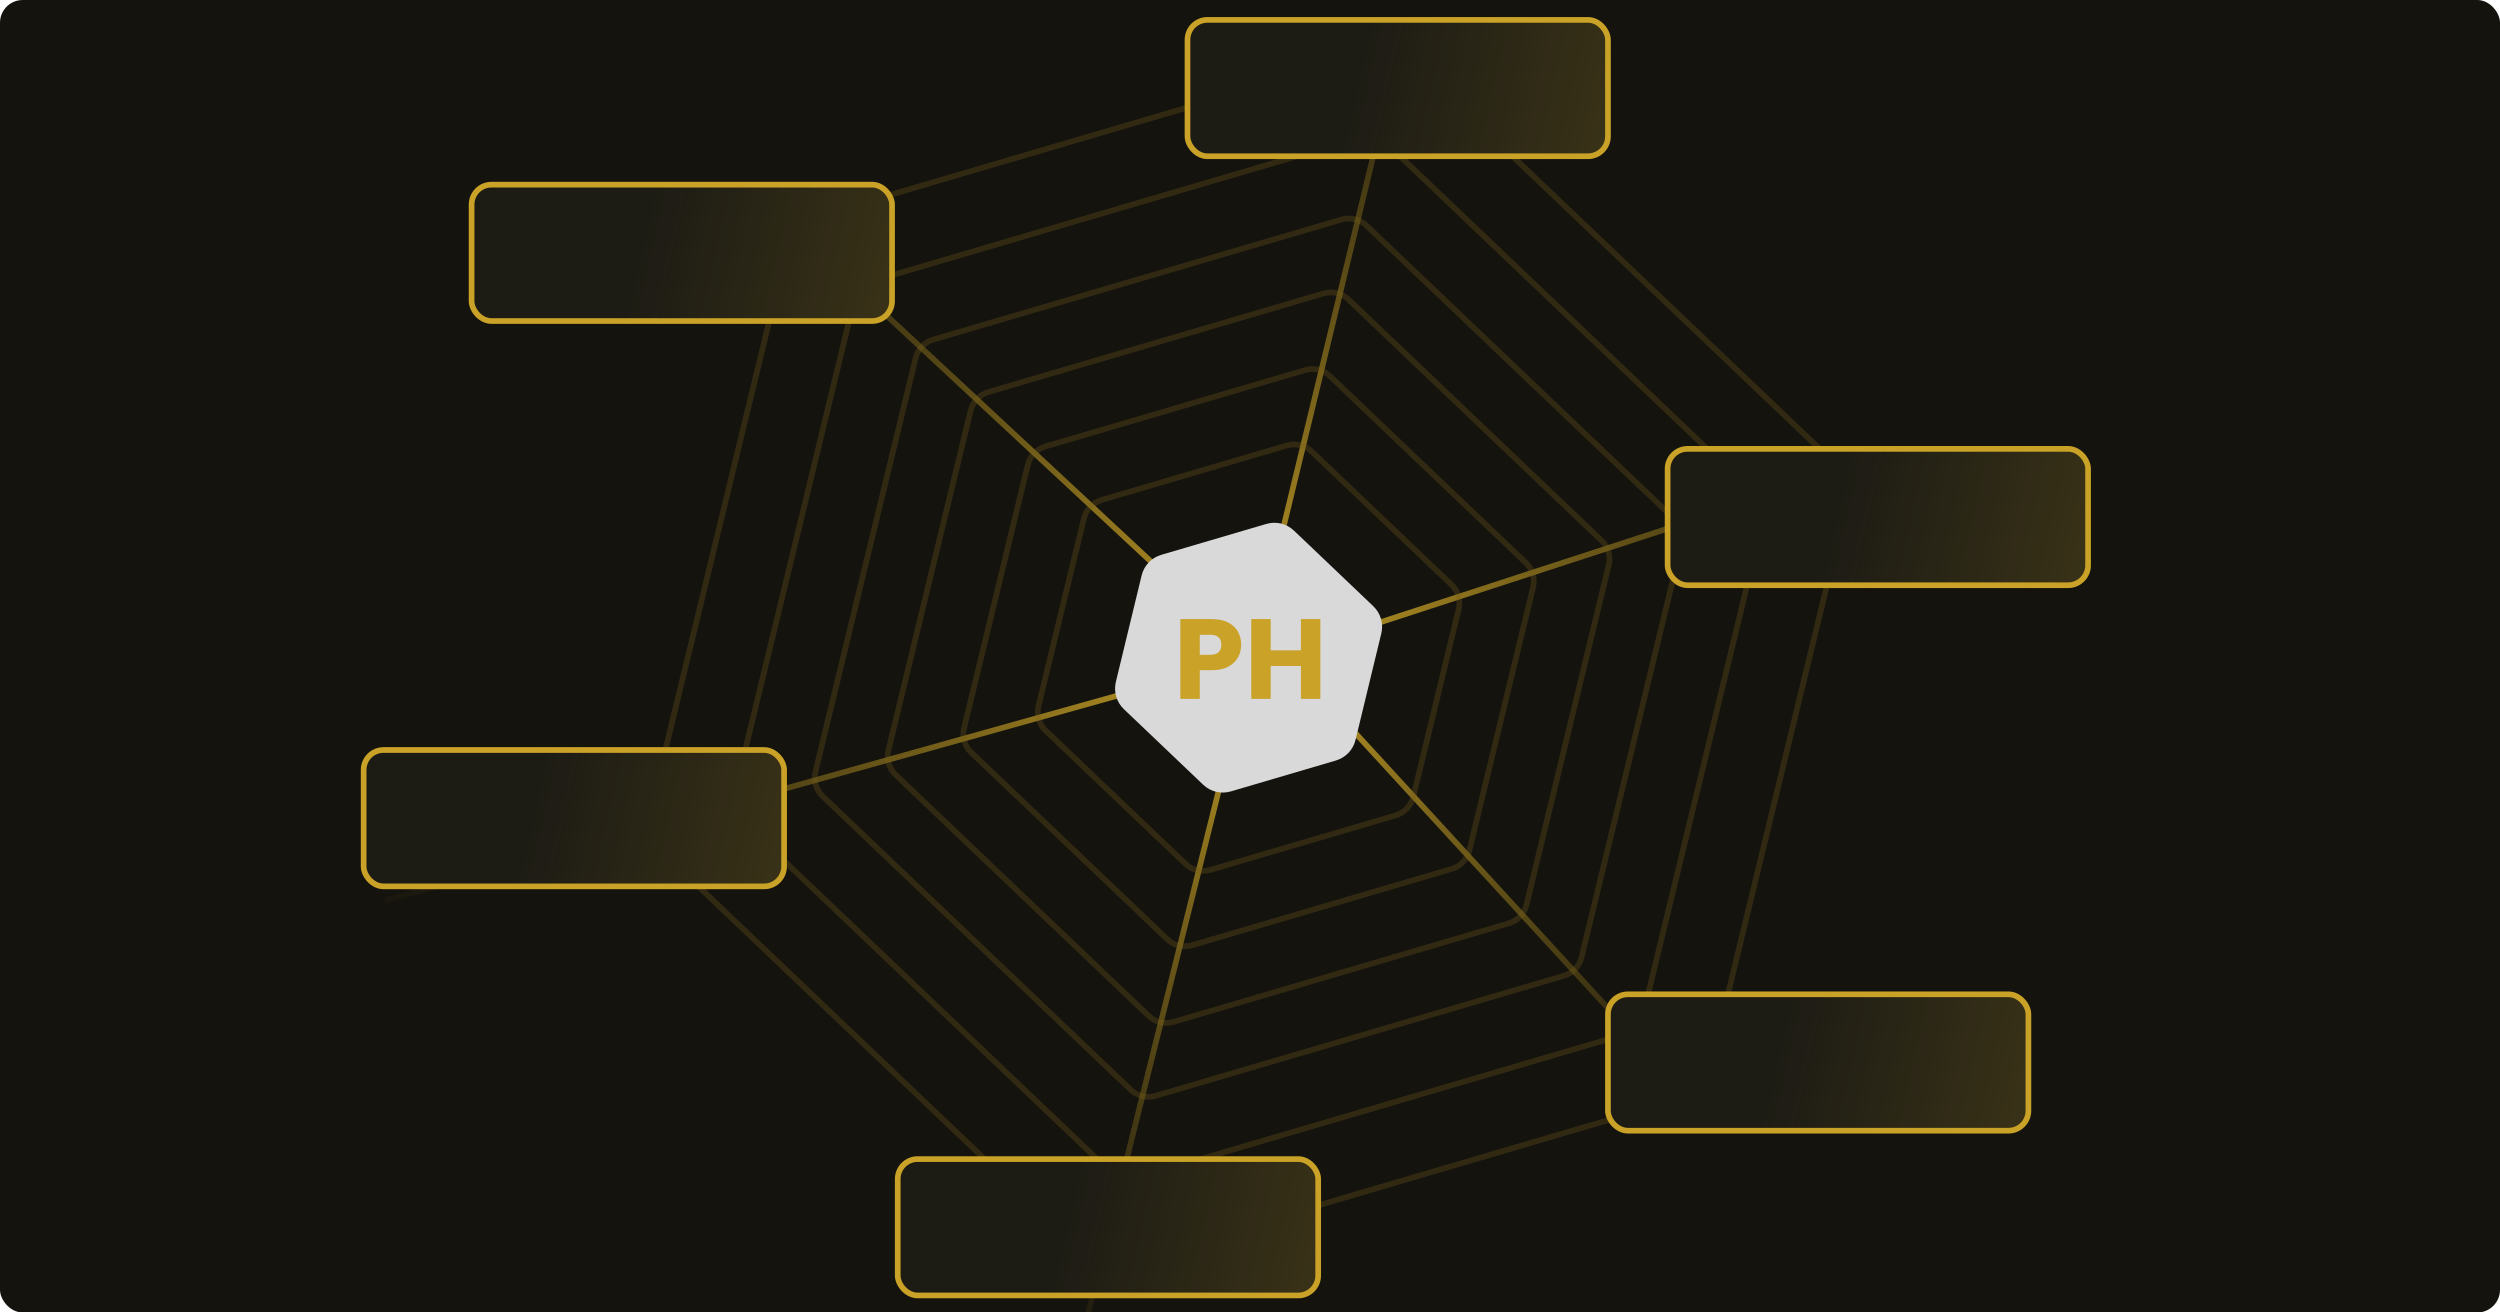 <?xml version="1.0" encoding="utf-8"?>
<svg xmlns="http://www.w3.org/2000/svg" fill="none" height="462" viewBox="0 0 880 462" width="880">
<g clip-path="url(#clip0_519_286)">
<rect fill="#14130E" height="462" rx="8" width="880"/>
<path d="M441.5 231.5L276 77.5" stroke="url(#paint0_linear_519_286)" stroke-width="2"/>
<path d="M440.635 231.631L494.5 9" stroke="url(#paint1_linear_519_286)" stroke-width="2"/>
<path d="M441.372 233.546L647 166.5" stroke="url(#paint2_linear_519_286)" stroke-width="2"/>
<path d="M449.637 228.166L595.5 387" stroke="url(#paint3_linear_519_286)" stroke-width="2"/>
<path d="M440.635 231.631L376.5 488.5" stroke="url(#paint4_linear_519_286)" stroke-width="2"/>
<path d="M440.635 231.631L135.5 317" stroke="url(#paint5_linear_519_286)" stroke-width="2"/>
<path d="M368.084 257.193C365.756 254.975 364.788 251.684 365.545 248.558L381.541 182.498C382.298 179.373 384.665 176.889 387.75 175.982L452.957 156.806C456.042 155.899 459.377 156.706 461.705 158.924L510.916 205.808C513.244 208.025 514.212 211.317 513.455 214.442L497.459 280.502C496.702 283.627 494.335 286.111 491.25 287.018L426.043 306.195C422.958 307.102 419.623 306.295 417.295 304.077L368.084 257.193Z" stroke="#76601A" stroke-opacity="0.3" stroke-width="2"/>
<path d="M395.601 249.623C393.015 247.158 391.939 243.501 392.78 240.029L401.857 202.545C402.698 199.072 405.327 196.312 408.755 195.304L445.756 184.423C449.183 183.415 452.888 184.312 455.475 186.777L483.398 213.38C485.985 215.844 487.061 219.501 486.22 222.974L477.143 260.458C476.302 263.93 473.673 266.69 470.245 267.698L433.244 278.579C429.817 279.587 426.112 278.69 423.525 276.226L395.601 249.623Z" fill="#D9D9D9"/>
<path d="M341.895 264.893C339.567 262.675 338.599 259.383 339.356 256.258L361.777 163.667C362.534 160.542 364.9 158.058 367.985 157.151L459.382 130.273C462.467 129.365 465.802 130.173 468.13 132.391L537.106 198.104C539.434 200.322 540.402 203.613 539.645 206.738L517.223 299.329C516.467 302.454 514.1 304.939 511.015 305.846L419.617 332.724C416.533 333.631 413.199 332.824 410.871 330.606L341.895 264.893Z" stroke="#76601A" stroke-opacity="0.3" stroke-width="2"/>
<path d="M315.258 272.727C312.93 270.509 311.962 267.217 312.719 264.092L341.674 144.516C342.431 141.391 344.798 138.907 347.883 138L465.917 103.288C469.002 102.381 472.336 103.189 474.664 105.407L563.743 190.271C566.07 192.489 567.038 195.781 566.282 198.905L537.325 318.482C536.568 321.607 534.202 324.091 531.117 324.998L413.083 359.709C409.999 360.616 406.664 359.809 404.336 357.591L315.258 272.727Z" stroke="#76601A" stroke-opacity="0.3" stroke-width="2"/>
<path d="M289.577 280.279C287.249 278.061 286.281 274.77 287.037 271.645L322.293 126.052C323.05 122.927 325.416 120.443 328.501 119.535L472.217 77.271C475.302 76.364 478.636 77.172 480.964 79.39L589.423 182.719C591.751 184.937 592.719 188.228 591.962 191.353L556.707 336.947C555.95 340.072 553.584 342.556 550.499 343.463L406.783 385.727C403.698 386.634 400.364 385.827 398.036 383.609L289.577 280.279Z" stroke="#76601A" stroke-opacity="0.3" stroke-width="2"/>
<path d="M260.965 288.694C258.637 286.476 257.669 283.184 258.426 280.059L300.701 105.48C301.457 102.355 303.825 99.871 306.909 98.964L479.236 48.286C482.321 47.379 485.655 48.187 487.983 50.404L618.035 174.305C620.363 176.523 621.331 179.815 620.575 182.94L578.299 357.518C577.542 360.643 575.176 363.127 572.091 364.034L399.764 414.712C396.68 415.619 393.345 414.812 391.017 412.594L260.965 288.694Z" stroke="#76601A" stroke-opacity="0.3" stroke-width="2"/>
<path d="M230.703 297.591C228.375 295.373 227.407 292.082 228.164 288.957L277.863 83.722C278.62 80.597 280.986 78.112 284.071 77.205L486.659 17.628C489.744 16.721 493.079 17.528 495.407 19.746L648.296 165.404C650.624 167.622 651.592 170.914 650.836 174.039L601.138 379.275C600.381 382.4 598.014 384.884 594.929 385.791L392.341 445.368C389.256 446.276 385.922 445.468 383.594 443.25L230.703 297.591Z" stroke="#76601A" stroke-opacity="0.3" stroke-width="2"/>
<rect fill="#1C1B14" height="48" rx="7" stroke="#C9A227" stroke-width="2" width="148" x="128" y="264"/>
<rect fill="url(#paint6_linear_519_286)" height="48" rx="8" width="149.145" x="127.427" y="264"/>
<rect fill="#1C1B14" height="48" rx="7" stroke="#C9A227" stroke-width="2" width="148" x="166" y="65"/>
<rect fill="url(#paint7_linear_519_286)" height="48" rx="8" width="149.145" x="165.427" y="65"/>
<rect fill="#1C1B14" height="48" rx="7" stroke="#C9A227" stroke-width="2" width="148" x="316" y="408"/>
<rect fill="url(#paint8_linear_519_286)" height="48" rx="8" width="149.145" x="315.427" y="408"/>
<rect fill="#1C1B14" height="48" rx="7" stroke="#C9A227" stroke-width="2" width="148" x="566" y="350"/>
<rect fill="url(#paint9_linear_519_286)" height="48" rx="8" width="149.145" x="565.427" y="350"/>
<rect fill="#1C1B14" height="48" rx="7" stroke="#C9A227" stroke-width="2" width="148" x="418" y="7"/>
<rect fill="url(#paint10_linear_519_286)" height="48" rx="8" width="149.145" x="417.427" y="7"/>
<rect fill="#1C1B14" height="48" rx="7" stroke="#C9A227" stroke-width="2" width="148" x="587" y="158"/>
<rect fill="url(#paint11_linear_519_286)" height="48" rx="8" width="149.145" x="586.427" y="158"/>
<path d="M436.88 226.96C436.88 228.587 436.507 230.08 435.76 231.44C435.013 232.773 433.867 233.853 432.32 234.68C430.773 235.507 428.853 235.92 426.56 235.92H422.32V246H415.48V217.92H426.56C428.8 217.92 430.693 218.307 432.24 219.08C433.787 219.853 434.947 220.92 435.72 222.28C436.493 223.64 436.88 225.2 436.88 226.96ZM426.04 230.48C427.347 230.48 428.32 230.173 428.96 229.56C429.6 228.947 429.92 228.08 429.92 226.96C429.92 225.84 429.6 224.973 428.96 224.36C428.32 223.747 427.347 223.44 426.04 223.44H422.32V230.48H426.04ZM464.761 217.92V246H457.921V234.44H447.281V246H440.441V217.92H447.281V228.92H457.921V217.92H464.761Z" fill="#C9A227"/>
</g>
<defs>
<linearGradient gradientUnits="userSpaceOnUse" id="paint0_linear_519_286" x1="222" x2="441" y1="25.5" y2="232">
<stop stop-color="#635013" stop-opacity="0"/>
<stop offset="1" stop-color="#C9A227"/>
</linearGradient>
<linearGradient gradientUnits="userSpaceOnUse" id="paint1_linear_519_286" x1="511" x2="439.989" y1="-56.5" y2="231.344">
<stop stop-color="#635013" stop-opacity="0"/>
<stop offset="1" stop-color="#C9A227"/>
</linearGradient>
<linearGradient gradientUnits="userSpaceOnUse" id="paint2_linear_519_286" x1="748.689" x2="440.805" y1="155.255" y2="233.294">
<stop stop-color="#635013" stop-opacity="0"/>
<stop offset="1" stop-color="#C9A227"/>
</linearGradient>
<linearGradient gradientUnits="userSpaceOnUse" id="paint3_linear_519_286" x1="632.218" x2="449.089" y1="414.565" y2="227.921">
<stop stop-color="#635013" stop-opacity="0"/>
<stop offset="1" stop-color="#C9A227"/>
</linearGradient>
<linearGradient gradientUnits="userSpaceOnUse" id="paint4_linear_519_286" x1="385" x2="439.989" y1="506" y2="231.344">
<stop stop-color="#635013" stop-opacity="0"/>
<stop offset="1" stop-color="#C9A227"/>
</linearGradient>
<linearGradient gradientUnits="userSpaceOnUse" id="paint5_linear_519_286" x1="125" x2="439.989" y1="345" y2="231.344">
<stop stop-color="#635013" stop-opacity="0"/>
<stop offset="1" stop-color="#C9A227"/>
</linearGradient>
<linearGradient gradientUnits="userSpaceOnUse" id="paint6_linear_519_286" x1="192" x2="301.111" y1="252.425" y2="276.912">
<stop stop-color="#C9A227" stop-opacity="0"/>
<stop offset="1" stop-color="#C9A227" stop-opacity="0.2"/>
</linearGradient>
<linearGradient gradientUnits="userSpaceOnUse" id="paint7_linear_519_286" x1="230" x2="339.111" y1="53.425" y2="77.912">
<stop stop-color="#C9A227" stop-opacity="0"/>
<stop offset="1" stop-color="#C9A227" stop-opacity="0.2"/>
</linearGradient>
<linearGradient gradientUnits="userSpaceOnUse" id="paint8_linear_519_286" x1="380" x2="489.111" y1="396.425" y2="420.912">
<stop stop-color="#C9A227" stop-opacity="0"/>
<stop offset="1" stop-color="#C9A227" stop-opacity="0.2"/>
</linearGradient>
<linearGradient gradientUnits="userSpaceOnUse" id="paint9_linear_519_286" x1="630" x2="739.111" y1="338.425" y2="362.912">
<stop stop-color="#C9A227" stop-opacity="0"/>
<stop offset="1" stop-color="#C9A227" stop-opacity="0.2"/>
</linearGradient>
<linearGradient gradientUnits="userSpaceOnUse" id="paint10_linear_519_286" x1="482" x2="591.111" y1="-4.575" y2="19.912">
<stop stop-color="#C9A227" stop-opacity="0"/>
<stop offset="1" stop-color="#C9A227" stop-opacity="0.2"/>
</linearGradient>
<linearGradient gradientUnits="userSpaceOnUse" id="paint11_linear_519_286" x1="651" x2="760.111" y1="146.425" y2="170.912">
<stop stop-color="#C9A227" stop-opacity="0"/>
<stop offset="1" stop-color="#C9A227" stop-opacity="0.2"/>
</linearGradient>
<clipPath id="clip0_519_286">
<rect fill="white" height="462" rx="8" width="880"/>
</clipPath>
</defs>
</svg>